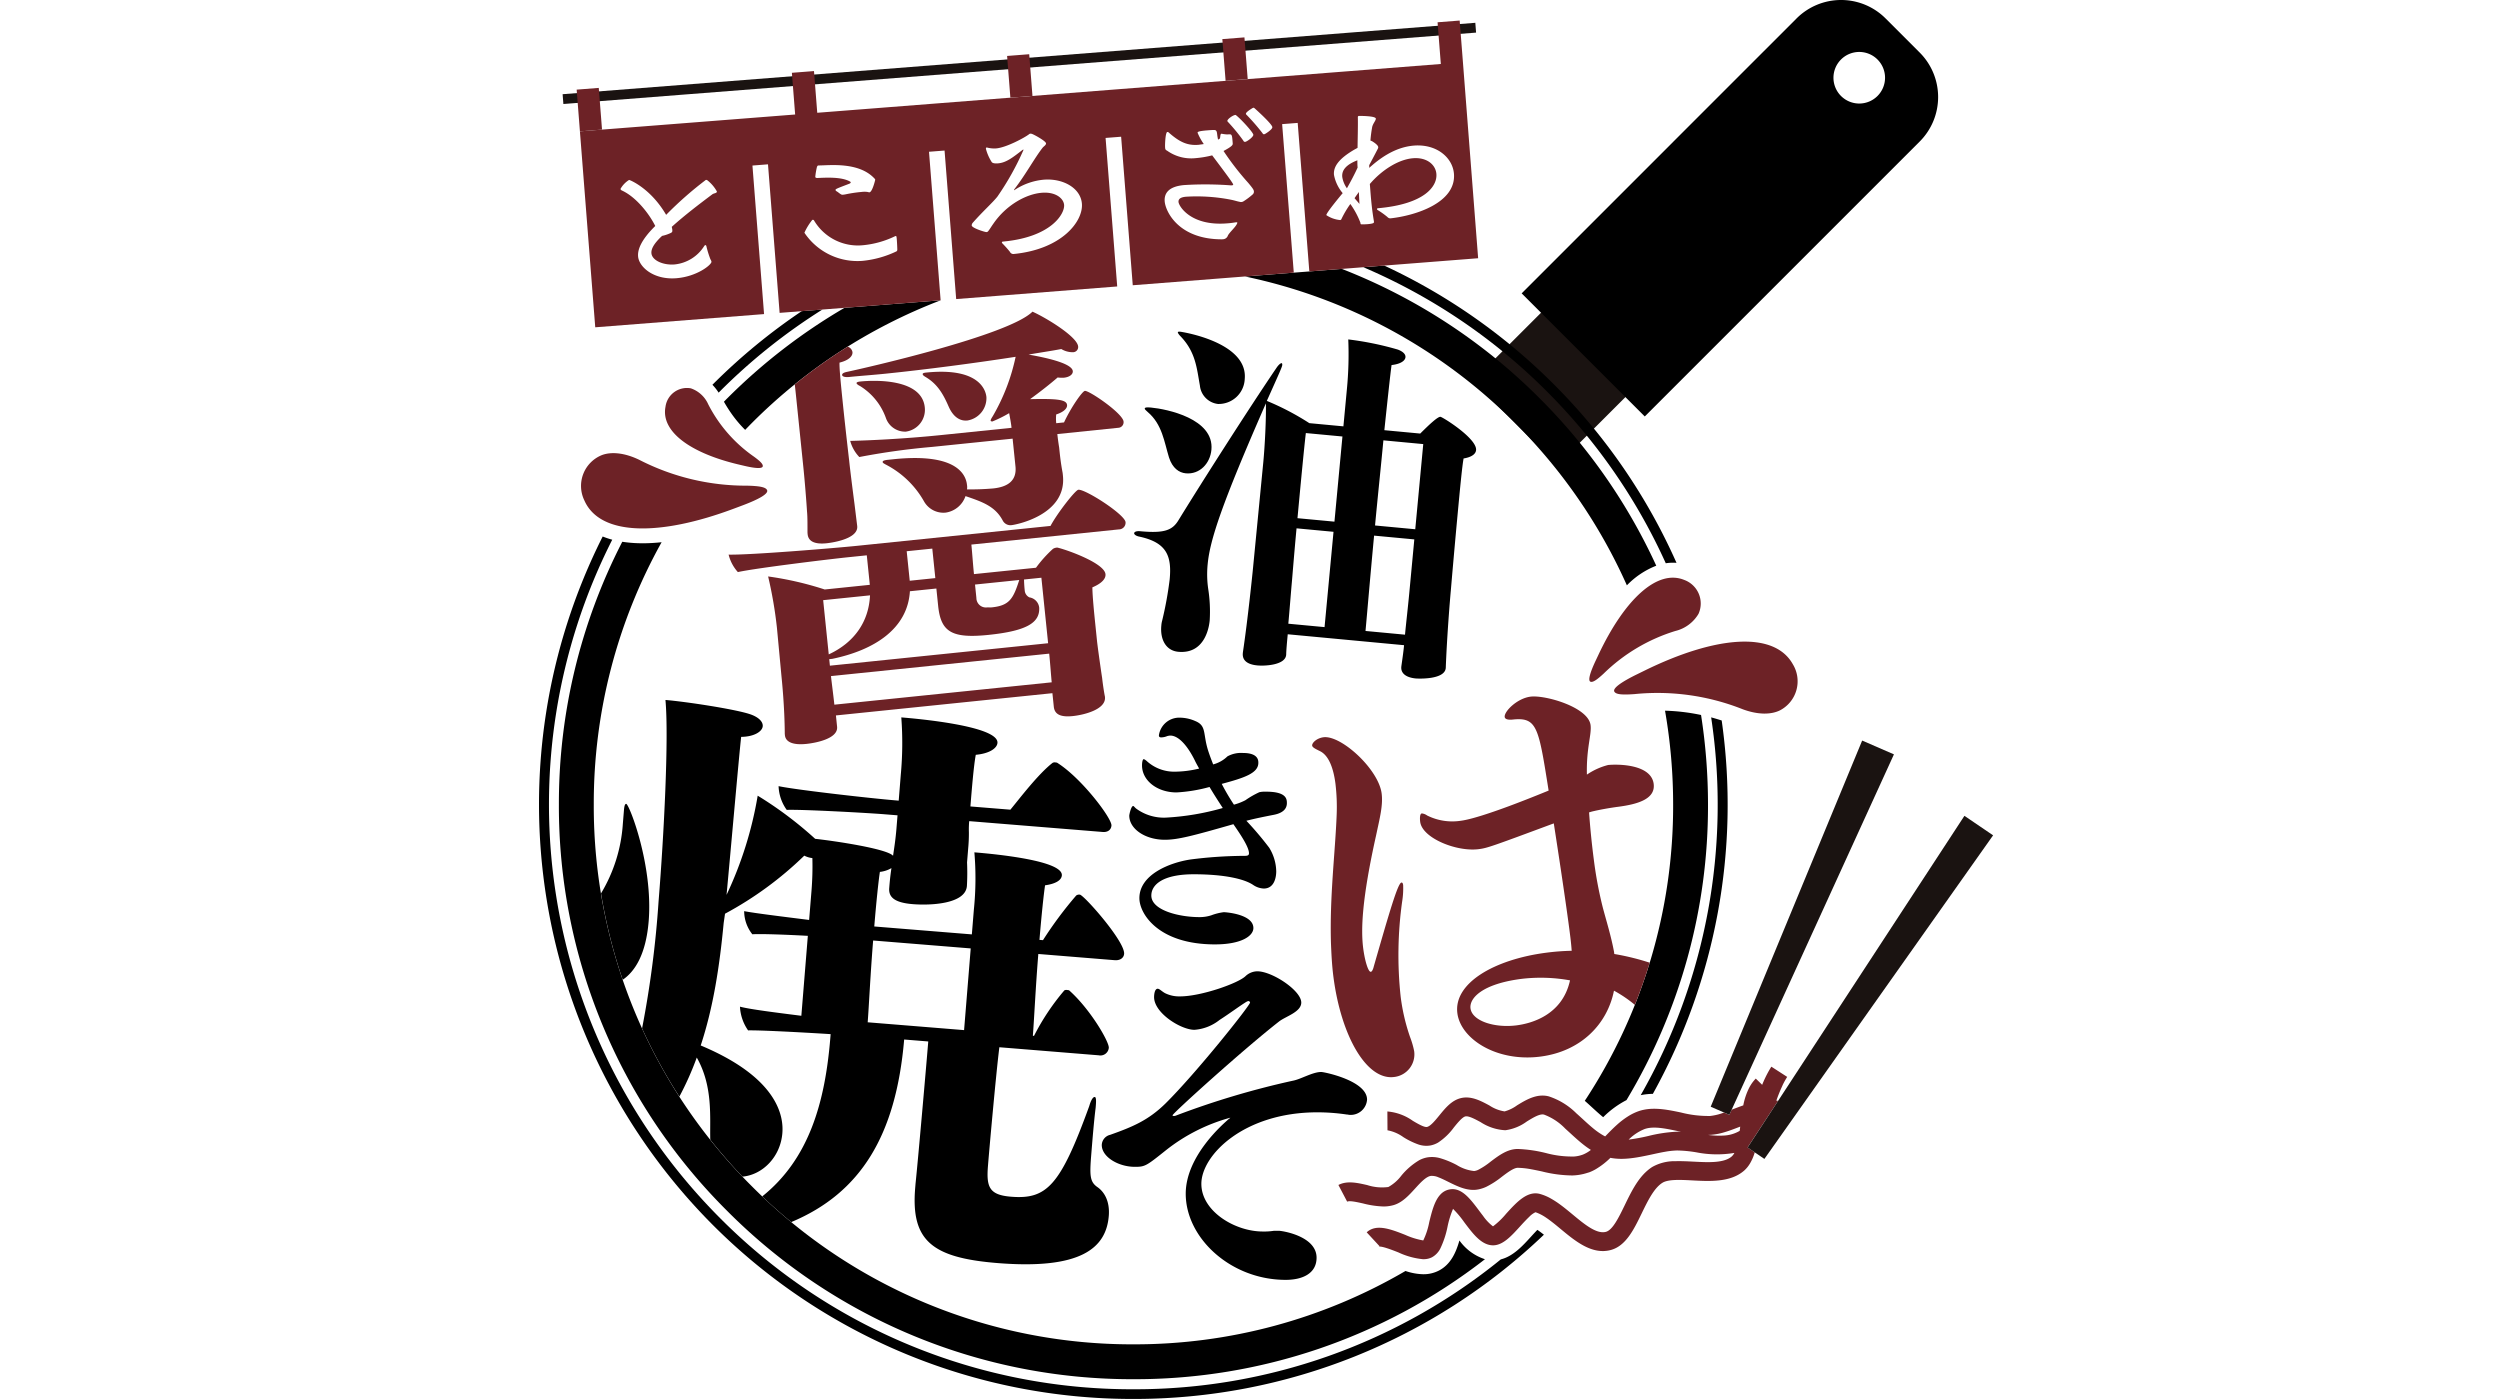 <svg xmlns="http://www.w3.org/2000/svg" width="483" height="270.277" viewBox="0 0 483 270.277">
  <g id="グループ_1203" data-name="グループ 1203" transform="translate(-2849 -1444.827)">
    <g id="グループ_768" data-name="グループ 768" transform="translate(2063.57 1910.745)">
      <rect id="長方形_740" data-name="長方形 740" width="23.056" height="23.376" transform="translate(1086.295 -376.035) rotate(-135)" fill="#1a1311"/>
      <g id="グループ_764" data-name="グループ 764">
        <path id="パス_2439" data-name="パス 2439" d="M1156.315-455.765l-6.593-6.593a12.157,12.157,0,0,0-17.192,0l-53.116,53.117,23.784,23.784,53.117-53.116a12.157,12.157,0,0,0,0-17.192Zm-11.677,9.85a4.983,4.983,0,0,1-4.983-4.983,4.983,4.983,0,0,1,4.983-4.983,4.983,4.983,0,0,1,4.983,4.983,4.983,4.983,0,0,1-4.983,4.983Z"/>
      </g>
      <path id="パス_2440" data-name="パス 2440" d="M1036.1-365.8l7.142.67,1.545-16.453-7.071-.664C1037.379-379.388,1036.709-372.246,1036.1-365.8Z" fill="none"/>
      <path id="パス_2441" data-name="パス 2441" d="M1052.7-380.845c-.48,5.111-1.095,10.916-1.614,16.447l7.771.73,1.545-16.454Z" fill="none"/>
      <path id="パス_2442" data-name="パス 2442" d="M1049.246-344.017l7.631.717c.2-2.171.576-5.385.806-7.835l.992-10.573-7.771-.729C1050.128-354.176,1049.514-346.887,1049.246-344.017Z" fill="none"/>
      <path id="パス_2443" data-name="パス 2443" d="M932.688-234.78c9.049-7.236,12.15-18.156,13.165-30.672.019-.228.037-.455.056-.681-6.143-.385-13.884-.784-15.947-.723a8.749,8.749,0,0,1-1.571-4.586c1.79.488,6.654,1.111,11.86,1.763l1.254-15.445c-4.439-.247-9.227-.407-10.722-.3a7.23,7.23,0,0,1-1.58-4.471c1.912.382,7.345,1.052,12.551,1.7l.461-5.678a59.35,59.35,0,0,0,.166-6.274,4.473,4.473,0,0,1-1.563-.47A68.213,68.213,0,0,1,925.5-289.4l-.261,1.808c-.8,8.4-2.008,16.3-4.434,23.647,15.258,6.383,16.012,13.989,15.773,16.943-.376,4.634-3.853,8.066-7.716,8.4q.9.942,1.819,1.865Q931.675-235.738,932.688-234.78Z" fill="none"/>
      <path id="パス_2444" data-name="パス 2444" d="M946.628-329.775l41.992-4.319c-.1-1.005-.3-3.78-.485-5.54l-42.16,4.336C946.1-334.124,946.473-331.284,946.628-329.775Z" fill="none"/>
      <path id="パス_2445" data-name="パス 2445" d="M953.518-350.9l-9.052.931,1.078,10.477C950.475-341.775,953.281-345.79,953.518-350.9Z" fill="none"/>
      <path id="パス_2446" data-name="パス 2446" d="M972.973-282.685l-18.852-1.53c-.517,6.359-.833,13.079-1.054,15.8l18.624,1.512Z" fill="none"/>
      <path id="パス_2447" data-name="パス 2447" d="M1035.005-353.335c-.125,1.33-.444,5.468-.673,7.918l7,.657,1.728-18.414-7.142-.67C1035.434-358.663,1035.1-354.315,1035.005-353.335Z" fill="none"/>
      <rect id="長方形_741" data-name="長方形 741" width="4.971" height="5.73" transform="translate(960.604 -359.418) rotate(-5.853)" fill="none"/>
      <path id="パス_2448" data-name="パス 2448" d="M966.687-348.863l-.345-3.353-5.113.526c-.44,7.245-6.876,11.38-15,13.062l-.586.061.129,1.258,42.16-4.337-1.3-12.656-3.353.345c.02,1.014.1,1.769.141,2.187a1.612,1.612,0,0,0,.892,1.264,2.251,2.251,0,0,1,1.9,2.006c.117,2.784-2.167,4.459-9.794,5.243C969.287-342.524,967.2-343.834,966.687-348.863Z" fill="none"/>
      <path id="パス_2449" data-name="パス 2449" d="M976.036-348.555c.252-.026.679.015,1.014-.02,3.437-.353,4.146-1.7,5.3-5.287l-8.549.879.267,2.6a1.84,1.84,0,0,0,.588,1.341A1.84,1.84,0,0,0,976.036-348.555Z" fill="none"/>
      <path id="パス_2450" data-name="パス 2450" d="M920.047-261.6a58.71,58.71,0,0,1-3.363,7.548q2.769,4.288,5.975,8.323C922.534-249.923,923.244-255.962,920.047-261.6Z" fill="none"/>
      <path id="パス_2451" data-name="パス 2451" d="M1006.593-387.01c-.013.14.177.371.572.69,2.813,2.382,3.2,5.809,4.118,8.792.656,2.039,1.915,2.934,3.245,3.058,2.66.25,4.7-1.889,4.948-4.55.565-6.021-8.655-7.875-11.667-8.158C1007.04-387.25,1006.613-387.22,1006.593-387.01Z"/>
      <path id="パス_2452" data-name="パス 2452" d="M1020.73-387.872a5.038,5.038,0,0,0,5.183-4.811c.671-7.142-12.14-9.121-12.49-9.154-.279-.026-.427.03-.433.1-.014.141.17.441.558.83,2.894,3.026,3.1,6.153,3.7,9.459a3.974,3.974,0,0,0,3.482,3.576Z"/>
      <path id="パス_2453" data-name="パス 2453" d="M1064.748-336.84l.006-.07c.241-6.334.841-13.483.966-14.813,0,0,.666-7.848,1.336-14.99.447-4.761.855-9.1,1.14-10.629,1.649-.269,2.345-.91,2.411-1.61.211-2.241-6.463-6.4-6.883-6.438-.49-.046-2.035,1.363-3.906,3.236l-6.932-.651c.655-6.225,1.179-11.05,1.393-12.583,1.714-.192,2.62-.814,2.686-1.514.052-.56-.462-1.1-1.487-1.481a59.365,59.365,0,0,0-9.563-1.958,69.984,69.984,0,0,1-.269,9.651l-.671,7.142-6.582-.618a50.753,50.753,0,0,0-8.213-4.3c2.589-5.76,2.948-6.574,2.981-6.924.019-.21-.037-.357-.107-.363-.211-.02-.593.3-1,.894-5.327,7.835-14.684,22.5-18.938,29.442-1.171,1.938-2.713,2.571-7.4,2.131-.7-.066-1.14.105-1.167.385-.019.209.3.523,1,.658,5.262,1.13,6.292,3.7,5.865,8.25a69.821,69.821,0,0,1-1.456,7.986,4.938,4.938,0,0,0-.162.973c-.25,2.661.89,4.816,3.27,5.04,5.462.512,6.02-5.439,6.079-6.069a28.346,28.346,0,0,0-.281-6.03,19.611,19.611,0,0,1-.113-4.814c.44-4.691,2.715-11.611,11.251-31.082.062,3.114-.208,8.244-.491,11.255l-2.061,21.208c-.013.141-.951,9.376-1.892,15.644l-.013.141c-.132,1.4.853,2.2,2.813,2.383,1.471.138,5.374-.061,5.558-2.021l.006-.07c.023-.987.174-2.6.3-3.928l22.474,2.11c-.112,1.19-.319,2.654-.521,4.048l-.013.14c-.1,1.12.726,2.046,2.827,2.243C1059.259-334.813,1064.531-334.53,1064.748-336.84Zm-23.414-7.92-7-.657c.229-2.45.548-6.588.673-7.918.092-.98.429-5.328.915-10.509l7.142.67Zm1.912-20.374-7.142-.67c.6-6.442,1.275-13.584,1.616-16.447l7.071.664Zm14.437,14c-.23,2.45-.6,5.664-.806,7.835l-7.631-.717c.268-2.87.882-10.159,1.658-18.42l7.771.729Zm-6.595-13.263c.519-5.531,1.134-11.336,1.614-16.447l7.7.723-1.545,16.454Z"/>
      <path id="パス_2454" data-name="パス 2454" d="M920.047-261.6c3.2,5.64,2.487,11.679,2.612,15.871q2.928,3.684,6.207,7.138c3.863-.339,7.34-3.771,7.716-8.4.239-2.954-.515-10.56-15.773-16.943,2.426-7.348,3.638-15.252,4.434-23.647l.261-1.808a68.215,68.215,0,0,0,15.314-11.218,4.475,4.475,0,0,0,1.563.47,59.349,59.349,0,0,1-.166,6.274l-.461,5.678c-5.206-.651-10.639-1.321-12.551-1.7a7.23,7.23,0,0,0,1.58,4.471c1.495-.107,6.283.053,10.722.3l-1.254,15.445c-5.206-.652-10.07-1.275-11.86-1.763a8.747,8.747,0,0,0,1.571,4.586c2.063-.061,9.8.338,15.947.723-.019.226-.037.453-.056.681-1.015,12.516-4.116,23.436-13.165,30.672q2.729,2.591,5.608,4.96c13.423-5.62,20.238-16.753,21.818-35.275l4.656.378c-.4,4.884-1.966,22.819-2.458,27.466-.028.34-.046.568-.074.909-.82,10.107,3.256,13.411,15.862,14.434,16.128,1.309,21.04-2.865,21.547-9.112.23-2.839-.881-4.644-2.18-5.55-1.515-1.038-1.528-2.3-1.2-6.385.23-2.839.535-6.586.843-8.962l.036-.455c.093-1.135.015-1.6-.211-1.617-.342-.028-.738.627-1.057,1.743-5.6,15.436-8.213,18.082-15.14,17.52-4.2-.341-4.764-1.873-4.432-5.962.295-3.634,1.552-17.708,2.2-22.913l19.193,1.558a1.626,1.626,0,0,0,1.3-.286,1.626,1.626,0,0,0,.651-1.157c.092-1.136-3.516-7.373-7.565-11.018-.1-.122-.218-.131-.445-.149a.852.852,0,0,0-.577.067,44.767,44.767,0,0,0-5.858,8.785l-.227-.019c.221-2.726.538-9.445,1.055-15.8l14.764,1.2c1.022.083,1.749-.429,1.813-1.224.194-2.385-7.764-11.376-8.559-11.441a.969.969,0,0,0-.7.171,75.51,75.51,0,0,0-6.416,8.625l-.681-.055c.4-4.883.851-9.077,1.084-10.543,2.081-.288,3.167-1,3.241-1.909.23-2.84-12.584-4.108-16.9-4.459a59.507,59.507,0,0,1-.1,11.081l-.387,4.77-18.852-1.53c.4-4.884.85-9.077,1.085-10.544a5.568,5.568,0,0,0,2.231-.733c-.252,1.694-.344,2.83-.409,3.625l-.018.227c-.138,1.7.914,2.818,4.549,3.113,3.294.267,10.172.026,10.458-3.5a45.292,45.292,0,0,0,.028-4.57l.212-2.612a31.826,31.826,0,0,0,.144-3.189,17.076,17.076,0,0,1,.063-2.167l25.78,2.092c1.022.083,1.635-.439,1.7-1.234.111-1.362-5.669-9.034-10.34-12.042a.683.683,0,0,0-.444-.151.849.849,0,0,0-.578.068c-2.806,2.173-6.391,6.912-8.166,9.054l-7.722-.626c.286-3.521.636-7.837,1.038-9.976,2.649-.243,4.1-1.268,4.187-2.29.267-3.294-15.624-4.7-18.577-4.937a66.187,66.187,0,0,1-.1,11.081l-.4,5-.454-.037c-4.657-.378-19.271-2.021-22.754-2.762a8.34,8.34,0,0,0,1.572,4.587c2.752-.12,15.386.562,18.907.848l2.5.2-.212,2.612c-.156,1.931-.4,3.512-.651,5.207-1.147-1.351-11.087-2.844-15.052-3.28a72.952,72.952,0,0,0-11.1-8.332A72.946,72.946,0,0,1,925.8-293.03c.851-9.077,2.412-26.9,2.821-30.524,2.517-.024,4.085-1.04,4.168-2.062.065-.794-.666-1.654-2.219-2.237-2.775-1.026-12.827-2.528-16.575-2.832.669,7.256-.285,26.042-1.327,38.875a197.333,197.333,0,0,1-3.19,24.583,103.189,103.189,0,0,0,7.207,13.173A58.7,58.7,0,0,0,920.047-261.6Zm34.074-22.613,18.852,1.53L971.691-266.9l-18.624-1.512c.221-2.724.533-9.444,1.054-15.8Z"/>
      <path id="パス_2455" data-name="パス 2455" d="M910.755-287.963c.876-10.79-3.768-22.6-4.335-22.645-.228-.018-.369.313-.443,1.222-.009.113-.027.34-.046.568l-.166,2.044a29.826,29.826,0,0,1-4.218,13.461,103.43,103.43,0,0,0,4.191,16.687C908.053-278.2,910.227-281.457,910.755-287.963Z"/>
      <path id="パス_2456" data-name="パス 2456" d="M1005.009-309.646c-.352-.25-.5-.552-.653-.552-.4,0-.752,1.656-.752,1.856,0,2.559,3.06,4.666,6.873,4.666,2.508,0,5.368-.753,13.244-3.01,1.355,1.957,3.011,4.415,3.011,5.619,0,.4-.251.5-.853.5a83.588,83.588,0,0,0-10.435.7c-4.014.6-9.884,2.91-9.884,7.475,0,3.01,3.663,8.931,14.6,8.931,5.167,0,7.424-1.657,7.424-3.161,0-2.66-5.267-3.061-5.719-3.061a10.58,10.58,0,0,0-2.408.6,7.192,7.192,0,0,1-2.308.351c-3.863,0-9.281-1.3-9.281-4.163,0-2.158,2.308-4.114,8.178-4.114,5.92,0,9.783.9,11.488,2.056a3.9,3.9,0,0,0,2.058.7c2.106,0,2.407-2.308,2.407-3.311a8.974,8.974,0,0,0-1.354-4.566,63.519,63.519,0,0,0-4.415-5.217c1.756-.452,3.512-.8,5.318-1.154s2.508-1.2,2.508-2.257c0-.8-.1-2.208-4.013-2.208a5.125,5.125,0,0,0-1.3.1,16.785,16.785,0,0,0-2.709,1.556,11.1,11.1,0,0,1-1.856.752l-.351.1a42.386,42.386,0,0,1-2.358-4.013c4.315-1.154,7.073-2.057,7.073-4.064,0-.451,0-1.907-2.959-1.907a5.477,5.477,0,0,0-3.01.653,6.208,6.208,0,0,1-2.76,1.555c-.351-.9-.7-1.806-1-2.759-1-3.211-.251-4.716-2.458-5.619a7.5,7.5,0,0,0-2.91-.652,3.966,3.966,0,0,0-4.114,3.411c0,.3.151.4.452.4a3.164,3.164,0,0,0,1.153-.251,2.488,2.488,0,0,1,.6-.1c1.506,0,3.211,1.756,4.716,4.766.251.553.552,1.054.853,1.606a20.22,20.22,0,0,1-4.615.6,7.854,7.854,0,0,1-5.569-2.107c-.251-.2-.4-.3-.552-.3s-.3.5-.3,1.2c0,2.91,2.91,5.218,6.673,5.218a30,30,0,0,0,6.371-1.054c.8,1.354,1.706,2.759,2.558,4.064a49.352,49.352,0,0,1-10.986,1.856,9.032,9.032,0,0,1-5.676-1.691Z"/>
      <path id="パス_2457" data-name="パス 2457" d="M1039.926-251.017a38.719,38.719,0,0,1,5.687.422c.212,0,.422.07.562.07a3.17,3.17,0,0,0,3.371-2.949c0-3.652-8.286-5.337-8.847-5.337-1.686,0-3.933,1.4-5.478,1.685a160.7,160.7,0,0,0-22.611,6.741.881.881,0,0,1-.421.071c-.141,0-.211,0-.211-.141,0-.351,13.483-12.569,20.575-18.117,1.264-.983,4.283-1.825,4.283-3.651,0-2.318-5.618-6.04-8.5-6.04a3.389,3.389,0,0,0-2.247.913c-1.4,1.4-8.637,3.933-12.639,3.933a6.124,6.124,0,0,1-2.95-.632c-.631-.351-1.053-.843-1.4-.843-.632,0-.7,1.264-.7,1.616,0,3.089,5.2,6.319,7.794,6.319a8.845,8.845,0,0,0,4.846-1.9c1.966-1.263,3.932-2.738,5.2-3.51a1.168,1.168,0,0,1,.351-.141.321.321,0,0,1,.351.281c0,.561-10.392,13.623-16.361,19.521-3.3,3.231-6.32,4.494-10.674,6.039a2.093,2.093,0,0,0-1.615,1.966c0,2.318,3.23,4.214,6.39,4.214,1.966,0,2.177-.141,6.039-3.231a34.779,34.779,0,0,1,12.359-6.25q.105,0-.211.212c-1.053.912-8.356,7.161-8.356,14.465,0,8.566,8.708,16.642,19.311,16.642,3.3,0,5.968-1.264,5.968-4.283,0-3.862-5.688-5.056-7.232-5.2h-.983a12.047,12.047,0,0,1-2.177.141c-5.407,0-11.867-3.932-11.867-9.2C1017.526-242.73,1025.741-251.017,1039.926-251.017Z"/>
      <path id="パス_2458" data-name="パス 2458" d="M1118.06-326.721c-.684-.216-1.363-.423-2.034-.6a113.3,113.3,0,0,1-13.613,72.99,12.536,12.536,0,0,1,2.35-.255A115.245,115.245,0,0,0,1118.06-326.721Z"/>
      <path id="パス_2459" data-name="パス 2459" d="M1081.248-227.022c-1.65,1.815-3.469,3.813-5.86,4.417a112.086,112.086,0,0,1-70.994,25.093,112.2,112.2,0,0,1-79.863-33.081,113.14,113.14,0,0,1-20.816-131.055c-.327-.088-.645-.185-.956-.288s-.6-.213-.889-.33a115.069,115.069,0,0,0,21.3,133.034,114.509,114.509,0,0,0,81.224,33.591,114.514,114.514,0,0,0,79.319-31.732c-.432-.341-.865-.669-1.262-.936Q1081.962-227.808,1081.248-227.022Z"/>
      <path id="パス_2460" data-name="パス 2460" d="M1067.391-226.257c-.669,2.331-1.667,4.606-3.939,5.8a6.459,6.459,0,0,1-3.042.722,11.309,11.309,0,0,1-3.439-.63,103.636,103.636,0,0,1-52.557,14.173,103.586,103.586,0,0,1-73.729-30.54,103.59,103.59,0,0,1-30.539-73.73,103.687,103.687,0,0,1,13.108-50.7,35.151,35.151,0,0,1-3.645.21c-.1,0-.2-.006-.3-.007a24.98,24.98,0,0,1-3.655-.291,110.488,110.488,0,0,0-12.247,50.787A110.28,110.28,0,0,0,925.92-231.97a110.279,110.279,0,0,0,78.492,32.513,110.164,110.164,0,0,0,67.912-23.18A9.788,9.788,0,0,1,1067.391-226.257Z"/>
      <path id="パス_2461" data-name="パス 2461" d="M1095.164-250.074a18.082,18.082,0,0,1,4.5-3.3,110.314,110.314,0,0,0,15.752-57.085,112.47,112.47,0,0,0-1.342-17.323,38.45,38.45,0,0,0-6.961-.831,105.537,105.537,0,0,1,1.567,18.154,103.547,103.547,0,0,1-17.07,57.22c.524.456,1.029.919,1.517,1.368C1093.81-251.245,1094.5-250.614,1095.164-250.074Z"/>
      <path id="パス_2462" data-name="パス 2462" d="M923.17-391.682c-.032.033-.063.066-.1.1.218.228.43.471.633.73s.387.515.569.794c.086-.086.168-.175.255-.261a112.877,112.877,0,0,1,19.8-15.8l-4,.314a115.024,115.024,0,0,0-17.157,14.123Z"/>
      <path id="パス_2463" data-name="パス 2463" d="M1085.619-391.682a114.344,114.344,0,0,0-32.759-22.926l-4.035.316a112.342,112.342,0,0,1,35.434,23.971,112.391,112.391,0,0,1,23,33.227,8.738,8.738,0,0,1,2.072-.081,114.3,114.3,0,0,0-23.712-34.507Z"/>
      <path id="パス_2464" data-name="パス 2464" d="M1037.525-413.408l-.681.053-.823.065-10.062.787a103.541,103.541,0,0,1,52.184,28.317,104.208,104.208,0,0,1,21.6,31.355,16.036,16.036,0,0,1,5.676-3.792,111.01,111.01,0,0,0-22.514-32.326,110.724,110.724,0,0,0-38.237-25.018l-7.144.559Z"/>
      <path id="パス_2465" data-name="パス 2465" d="M925.922-388.949c-.213.212-.418.43-.629.644a27.536,27.536,0,0,0,1.876,2.881,23.05,23.05,0,0,0,2.226,2.559c.428-.443.854-.886,1.29-1.322A104,104,0,0,1,967.17-407.9l-18.577,1.454a111.575,111.575,0,0,0-22.671,17.5Z"/>
      <path id="パス_2466" data-name="パス 2466" d="M922.26-387.806a27.627,27.627,0,0,0,8.854,10.127c1.261.923,1.759,1.458,1.681,1.858-.1.5-1.515.38-3.467-.075l-1.035-.242c-9.422-2.2-15.22-6.377-14.291-11.186a4.181,4.181,0,0,1,1.681-2.833,4.181,4.181,0,0,1,3.211-.737A5.7,5.7,0,0,1,922.26-387.806Z" fill="#6d2226"/>
      <path id="パス_2467" data-name="パス 2467" d="M1122.1-328.9a44.58,44.58,0,0,0-20.879-2.918c-2.462.182-3.6.058-3.9-.479-.374-.672,1.493-1.929,4.349-3.329l1.512-.741c13.776-6.754,25.035-7.661,28.623-1.22a6.326,6.326,0,0,1,.687,5.01,6.326,6.326,0,0,1-3.2,3.912C1127.611-327.837,1125.071-327.789,1122.1-328.9Z" fill="#6d2226"/>
      <path id="パス_2468" data-name="パス 2468" d="M1109.171-344.032a34.154,34.154,0,0,0-13.9,8.238c-1.387,1.287-2.129,1.758-2.565,1.579-.545-.223-.028-1.869,1.012-4.073l.551-1.167c5.019-10.633,11.327-16.56,16.556-14.42a4.848,4.848,0,0,1,2.807,2.672,4.848,4.848,0,0,1-.048,3.875,7.14,7.14,0,0,1-4.413,3.3Z" fill="#6d2226"/>
      <path id="パス_2469" data-name="パス 2469" d="M951.641-392.209q-.754.078-.729.329c.009.084.2.318.648.527a11.974,11.974,0,0,1,5.048,6.257,3.934,3.934,0,0,0,3.821,2.571,4.256,4.256,0,0,0,3.668-4.7C963.528-392.754,954.574-392.51,951.641-392.209Z" fill="#6d2226"/>
      <path id="パス_2470" data-name="パス 2470" d="M968.75-387.277c.768,1.7,1.978,2.761,3.571,2.6a4.373,4.373,0,0,0,3.684-4.529c-.069-.671-.687-5.858-11.667-4.729-.5.051-.662.153-.645.32s.2.318.563.535C966.692-391.639,967.754-389.546,968.75-387.277Z" fill="#6d2226"/>
      <path id="パス_2471" data-name="パス 2471" d="M951.448-377.62a135.981,135.981,0,0,1,14.029-1.951l15.59-1.6.551,5.364c.294,2.849-1.623,3.978-4.3,4.254a49.65,49.65,0,0,1-5.064.183,2.615,2.615,0,0,0,0-.848c-.181-1.76-1.661-6.266-14.15-4.982l-1.089.112c-.755.078-1.081.2-1.055.447.017.168.285.311.823.594a17.881,17.881,0,0,1,7.154,6.972,4.306,4.306,0,0,0,4.207,2.193,4.779,4.779,0,0,0,3.822-3.188c3.248,1.105,5.707,1.954,7.174,4.683a1.673,1.673,0,0,0,1.788.917c.755-.078,10.643-1.942,9.858-9.569l-.052-.5c-.375-1.995-.53-3.5-.676-4.929,0,0-.2-1.165-.351-2.589l11.734-1.207a1.086,1.086,0,0,0,.8-.37,1.086,1.086,0,0,0,.262-.841c-.164-1.592-6.633-6.009-7.471-5.923-.5.051-2.716,3.244-4.032,6.09l-1.508.155a8.593,8.593,0,0,1-.005-1.693c1.558-.5,2.159-1.239,2.1-1.826-.1-1.006-1.739-1.261-7.147-1.128,1.891-1.38,3.773-2.844,5.329-4.191a6.545,6.545,0,0,0,1.191.047c1.173-.12,1.792-.693,1.732-1.279-.164-1.592-5.784-2.708-8.544-3.187,2.245-.4,4.416-.708,6.327-1.075a4.234,4.234,0,0,0,2.265.615,1,1,0,0,0,.743-.339,1,1,0,0,0,.243-.78c-.2-1.928-6.337-5.616-8.822-6.716-4.607,4.624-32.835,11-35.985,11.664-.578.144-.812.337-.786.588s.47.461,1.392.366c2.1-.216,4.451-.374,6.966-.632,7.8-.8,17.072-2.011,25.159-3.265a38.66,38.66,0,0,1-4.411,11.464c-.292.455-.434.723-.416.89.008.084.185.151.352.134a24.207,24.207,0,0,0,3.223-1.6c.188,1,.375,1.994.461,2.832l-13.494,1.388c-7.627.785-14.46,1.064-17.671,1.14A7.163,7.163,0,0,0,951.448-377.62Z" fill="#6d2226"/>
      <path id="パス_2472" data-name="パス 2472" d="M1002.886-365.038c-.155-1.509-7.774-6.4-9.115-6.262-.586.06-4.1,4.572-5.379,6.991l-37.382,3.844c-4.526.466-20.821,1.8-24.812,1.7a7.86,7.86,0,0,0,1.787,3.374c3.644-.8,18.035-2.532,21.22-2.86l3.688-.379.586,5.7-8.717.9a63.1,63.1,0,0,0-10.931-2.518,81.357,81.357,0,0,1,1.7,9.9l.865,9.229c.1,1.005.62,6.034.652,11.282l.026.252c.146,1.425,1.724,1.94,4.154,1.69,1.676-.172,6.168-.973,5.927-3.319l-.224-2.18,41.825-4.3.25,2.431.017.168c.138,1.34,1.062,2.092,3.66,1.825,2.1-.215,6.477-1.259,6.227-3.69l-.008-.084c-.153-.661-.435-2.58-.538-3.586-.248-1.585-.881-6.093-.984-7.1l-.293-2.849c-.259-2.515-.6-5.868-.609-7.561,1.868-.785,2.619-1.71,2.533-2.548-.215-2.1-7.164-4.6-9.077-5.08a.767.767,0,0,0-.428-.041,1.585,1.585,0,0,0-.653.237,23.984,23.984,0,0,0-3.268,3.64L973.6-355c-.2-1.928-.339-4.116-.5-5.708l28.5-2.931a1.29,1.29,0,0,0,.951-.417,1.29,1.29,0,0,0,.336-.983Zm-37.337,5.111.586,5.7-4.945.508-.586-5.7Zm-21.083,9.961,9.052-.931c-.237,5.107-3.043,9.122-7.974,11.408Zm43.669,10.332c.181,1.76.381,4.535.485,5.54l-41.992,4.319c-.155-1.509-.532-4.349-.653-5.523Zm-5.784-14.228c-1.155,3.591-1.864,4.934-5.3,5.287-.335.035-.762-.006-1.014.02a1.84,1.84,0,0,1-1.38-.488,1.84,1.84,0,0,1-.587-1.341l-.267-2.6Zm-5.939,10.605c7.627-.784,9.911-2.459,9.794-5.243a2.251,2.251,0,0,0-1.9-2.006,1.612,1.612,0,0,1-.892-1.264c-.043-.418-.121-1.173-.141-2.187l3.353-.345,1.3,12.656-42.16,4.337-.129-1.258.586-.061c8.128-1.682,14.564-5.817,15-13.062l5.113-.526.345,3.353C967.2-343.834,969.287-342.524,976.412-343.257Z" fill="#6d2226"/>
      <path id="パス_2473" data-name="パス 2473" d="M939.189-389.742l1.035,10.058.207,2.012.232,2.263c.25,2.43.554,6.211.677,8.231.13,1.257.085,3.3.1,4.225.009.084.018.168.026.252.138,1.341,1.3,1.983,3.652,1.742.252-.026,6.2-.638,5.926-3.321l-.523-4.266c-.394-3.009-.857-6.688-1.029-8.364,0,0-.679-5.775-1.214-10.972-.362-3.52-.7-6.789-.651-7.979,1.818-.441,2.579-1.282,2.5-2.037a1.367,1.367,0,0,0-.926-1.047,104.134,104.134,0,0,0-10.221,7.3C939.057-390.973,939.129-390.326,939.189-389.742Z" fill="#6d2226"/>
      <path id="パス_2474" data-name="パス 2474" d="M1097.314-281.605l-.056-.435c-.581-3.114-1.476-5.921-2.175-8.577a76.854,76.854,0,0,1-1.742-9.34c-.384-2.962-.693-6.021-.9-9.007l.512-.154c1.545-.377,3.624-.736,5.1-.928,3.92-.508,7.239-1.558,6.867-4.432-.475-3.66-6.436-3.862-8.8-3.643a12.931,12.931,0,0,0-4.1,1.86c-.132-5.121.946-7.741.708-9.57-.451-3.485-8.819-5.855-11.606-5.493-2.613.338-5.119,2.877-4.984,3.923.068.523.875.6,1.745.482,4.554-.413,4.825,1.678,6.742,13.741-12.615,5.179-16.088,5.717-16.96,5.83a10.865,10.865,0,0,1-6.509-1.016,2.142,2.142,0,0,0-1.027-.4c-.435.057-.386,1.114-.318,1.636.406,3.136,7.043,5.819,11.311,5.266,1.655-.215,2.417-.49,14.5-4.979,2.145,13.806,2.924,19.816,3.014,20.514.18,1.393.35,2.7.443,4.1a44.82,44.82,0,0,0-4.912.371c-10.018,1.3-17.93,5.867-17.173,11.7.644,4.965,7.6,9.466,16.055,8.371,7.841-1.016,12.915-6.28,14.2-12.736a24.927,24.927,0,0,1,4.034,2.742q1.6-4.009,2.868-8.146A47.629,47.629,0,0,0,1097.314-281.605Zm-18.852,13.782c-4.269.553-8.613-.832-8.929-3.272-.249-1.916,2.136-4.7,9.8-5.7a31.685,31.685,0,0,1,9.425.284c-1.5,6.839-7.684,8.349-10.3,8.688Z" fill="#6d2226"/>
      <path id="パス_2475" data-name="パス 2475" d="M1054.776-257.844a4.4,4.4,0,0,0,3-1.688,4.4,4.4,0,0,0,.867-3.331,16.834,16.834,0,0,0-.8-2.731,38,38,0,0,1-1.811-7.825,74.97,74.97,0,0,1,.288-18.285,16.036,16.036,0,0,0,.2-3.215q-.068-.523-.33-.49c-.7.09-2.349,5.8-5.341,16.194-.171.731-.4,1.027-.572,1.049-.524.068-1.177-2.239-1.47-4.5-.475-3.659-.262-9.533,2.483-21.847.714-3.37,1.368-5.846,1.074-8.111-.61-4.7-7.841-11.3-11.239-10.856-1.306.17-2.25,1.09-2.183,1.612.045.349.614.629,1.465,1.05,1.791.831,2.664,3.464,3.025,6.252a37.772,37.772,0,0,1,.245,5.991c-.282,7.389-1.388,15.947-1.1,25.033.086,2.026.183,4.139.476,6.4C1044.541-265.729,1049.462-257.155,1054.776-257.844Z" fill="#6d2226"/>
      <path id="パス_2476" data-name="パス 2476" d="M927.32-367.688l1.6-.6c3.018-1.134,5.024-2.22,4.712-2.934-.249-.571-1.387-.808-3.889-.864a45.157,45.157,0,0,1-20.779-4.979c-2.885-1.406-5.452-1.6-7.227-.937a6.413,6.413,0,0,0-3.613,3.635,6.413,6.413,0,0,0,.2,5.121C901.318-362.4,912.764-362.217,927.32-367.688Z" fill="#6d2226"/>
      <g id="グループ_765" data-name="グループ 765">
        <path id="パス_2477" data-name="パス 2477" d="M1103.194-247.795a9.061,9.061,0,0,0-3.037,1.983c-.024.023-.049.043-.073.066a37.214,37.214,0,0,0,3.765-.689,28.351,28.351,0,0,1,5.572-.84c.261-.006.527,0,.794.014l-.776-.16C1107.088-247.911,1104.865-248.372,1103.194-247.795Z" fill="none"/>
        <path id="パス_2478" data-name="パス 2478" d="M1118.6-247.173a11.987,11.987,0,0,1-2.495.491c-.236.017-.47.024-.7.029a16.251,16.251,0,0,0,3.1.123,6.7,6.7,0,0,0,3.041-.907q.051-.408.1-.819l-.14.054C1120.547-247.834,1119.575-247.462,1118.6-247.173Z" fill="none"/>
        <path id="パス_2479" data-name="パス 2479" d="M1128.953-253.232l-.331-.041a29.362,29.362,0,0,1,1.11-2.76c.06-.129.111-.263.175-.39a14.67,14.67,0,0,1,.81-1.438l-3.059-1.975c-.161.25-.312.5-.458.757a22.485,22.485,0,0,0-1.32,2.75l-1.233-1.21a7.517,7.517,0,0,0-1.3,1.826,12.869,12.869,0,0,0-1.115,3.355q-.486.168-.961.346c-.366.137-.727.276-1.081.413l-.2.076-.453.992-1.022-.444a10.851,10.851,0,0,1-2.681.662,21.149,21.149,0,0,1-5.653-.673c-2.394-.5-4.857-1.009-7.193-.52a8.026,8.026,0,0,0-.982.269,10.045,10.045,0,0,0-2.067,1.014,15.728,15.728,0,0,0-2.106,1.609c-.811.727-1.563,1.5-2.274,2.241l-.011.011c-.114-.057-.228-.119-.342-.182a14.06,14.06,0,0,1-2.079-1.467c-.659-.547-1.309-1.143-1.95-1.734-.4-.363-.794-.727-1.2-1.085a13.483,13.483,0,0,0-5.328-3.271c-2.318-.6-4.432.7-6.133,1.741a7.406,7.406,0,0,1-2.4,1.166,7.331,7.331,0,0,1-2.933-1.147c-1.656-.891-3.535-1.9-5.511-1.422-1.787.432-2.995,1.913-4.164,3.345-.8.976-1.7,2.083-2.384,2.226-.546.1-1.752-.6-2.723-1.174a9.933,9.933,0,0,0-4.93-1.818l.022,3.641h.009a7.6,7.6,0,0,1,3.051,1.315,14.572,14.572,0,0,0,2.886,1.413,4.707,4.707,0,0,0,2.423.187,4.75,4.75,0,0,0,1.4-.539,11.815,11.815,0,0,0,3.07-2.949c.713-.875,1.6-1.963,2.2-2.107.627-.152,1.852.508,2.933,1.089a9.639,9.639,0,0,0,4.8,1.578,9.045,9.045,0,0,0,4.162-1.7c1.17-.718,2.495-1.533,3.309-1.32a11.057,11.057,0,0,1,4.095,2.7q.439.4.885.807c.533.49,1.072.984,1.625,1.462.479.415.968.816,1.475,1.191.316.234.641.454.972.664a6.332,6.332,0,0,1-1.537.9,6.136,6.136,0,0,1-1.652.369,19.131,19.131,0,0,1-5.507-.67l-.034-.007a26.3,26.3,0,0,0-5.375-.775h-.022c-1.995,0-3.652,1.249-5.254,2.456a13.83,13.83,0,0,1-2.417,1.586,2.517,2.517,0,0,1-.755.219,8,8,0,0,1-3.377-1.172,16.913,16.913,0,0,0-3.221-1.319,5.7,5.7,0,0,0-2.461-.143,5.514,5.514,0,0,0-1.517.523,13.224,13.224,0,0,0-3.521,3.041,7.985,7.985,0,0,1-2.48,2.155,9.246,9.246,0,0,1-4.074-.372c-1.923-.439-3.913-.892-5.574-.018l1.693,3.223c.471-.247,1.975.1,3.074.345a17.863,17.863,0,0,0,3.91.584,7.06,7.06,0,0,0,1.993-.267c1.68-.492,2.934-1.866,4.148-3.2,1.016-1.113,2.067-2.265,3.005-2.436a3.159,3.159,0,0,1,1.551.289c.6.229,1.247.551,1.855.853,1.7.843,3.456,1.713,5.341,1.534a5.458,5.458,0,0,0,.928-.181,7.013,7.013,0,0,0,1.028-.371,16.831,16.831,0,0,0,3.062-1.969c1.071-.808,2.285-1.722,3.063-1.722h.005a15.293,15.293,0,0,1,2.611.285c.666.121,1.346.263,2.046.414a24.782,24.782,0,0,0,5.883.779,10.242,10.242,0,0,0,2.9-.5c.148-.048.3-.081.444-.138a8.6,8.6,0,0,0,1.2-.585,14.722,14.722,0,0,0,2.812-2.184c.07.013.141.03.211.041a11.683,11.683,0,0,0,1.927.158,16.279,16.279,0,0,0,1.843-.121c.648-.074,1.294-.178,1.938-.3.719-.136,1.436-.285,2.146-.441.87-.19,1.715-.375,2.532-.514a15.179,15.179,0,0,1,2.314-.242,24.711,24.711,0,0,1,3.665.352,20.471,20.471,0,0,0,7.375.118,2.456,2.456,0,0,1-.5.673c-1.508,1.316-4.5,1.161-7.4,1.012-1.194-.061-2.36-.117-3.466-.085a8.745,8.745,0,0,0-4.522,1.126,8.141,8.141,0,0,0-.947.715c-1.924,1.667-3.158,4.2-4.354,6.668-1.143,2.357-2.326,4.795-3.639,5.142-1.681.445-3.832-1.215-5.953-2.966l-.47-.389q-.465-.387-.937-.771c-.5-.409-1.01-.809-1.524-1.184a17.214,17.214,0,0,0-1.641-1.07,9.341,9.341,0,0,0-2.24-.951c-2.444-.637-4.51,1.636-6.507,3.833a15.022,15.022,0,0,1-2.536,2.435,8.9,8.9,0,0,1-1.929-2.038c-.264-.34-.511-.668-.71-.934-.308-.41-.613-.816-.918-1.205-1.461-1.86-2.94-3.328-4.867-2.95a3.18,3.18,0,0,0-1.748.99c-1.133,1.211-1.646,3.286-2.144,5.317a14.155,14.155,0,0,1-1.158,3.544,14.543,14.543,0,0,1-3.495-1.084c-2.747-1.079-5.588-2.195-7.432-.487l.512.554,1.693,1.83.268.288a.453.453,0,0,1-.162.1c.591-.159,2.672.663,3.79,1.1a14.475,14.475,0,0,0,4.83,1.329c.089,0,.174-.008.261-.013a3.462,3.462,0,0,0,1.435-.375,3.958,3.958,0,0,0,1.575-1.637,17.7,17.7,0,0,0,1.42-4.287,18.158,18.158,0,0,1,1.06-3.419,19.361,19.361,0,0,1,2.166,2.585c.272.362.541.717.811,1.065,1.383,1.783,2.775,3.274,4.56,3.387,1.984.128,3.649-1.709,5.412-3.65.463-.509,1.143-1.254,1.767-1.843a3.978,3.978,0,0,1,1.211-.893c.13.037.265.091.4.144a8.915,8.915,0,0,1,1.755.978c.079.054.157.1.236.162.433.309.873.65,1.314,1,.383.309.767.626,1.148.943,2.839,2.356,6.056,5.029,9.679,4.073,2.928-.774,4.482-3.977,5.984-7.073,1.161-2.393,2.361-4.867,3.983-5.9,1.124-.719,3.524-.6,5.842-.475,3.454.179,7.361.38,9.979-1.9a5.829,5.829,0,0,0,1.124-1.377,9.109,9.109,0,0,0,.92-2.154l-1.388-.944Zm-19.532,5.957a28.355,28.355,0,0,0-5.572.84,37.205,37.205,0,0,1-3.765.689c.024-.023.049-.043.073-.066a9.06,9.06,0,0,1,3.037-1.983c1.671-.577,3.894-.116,6.245.374l.776.16C1109.948-247.271,1109.682-247.281,1109.421-247.275Zm12.122-.162a6.7,6.7,0,0,1-3.041.907,16.253,16.253,0,0,1-3.1-.123c.235,0,.469-.012.7-.029a11.982,11.982,0,0,0,2.495-.491c.978-.289,1.95-.661,2.9-1.029l.14-.054Q1121.594-247.845,1121.543-247.437Z" fill="#6d2226"/>
        <path id="パス_2480" data-name="パス 2480" d="M1164.956-308.3l-36,55.07-5.89,9.009,1.388.944,1.856,1.262,44.188-62.518Z" fill="#1a1311"/>
        <path id="パス_2481" data-name="パス 2481" d="M1145.2-322.842,1115.939-252.1l2.576,1.12,1.022.445.453-.993,31.349-68.647Z" fill="#1a1311"/>
      </g>
      <g id="グループ_767" data-name="グループ 767">
        <rect id="長方形_742" data-name="長方形 742" width="176.872" height="1.899" transform="translate(894.128 -447.718) rotate(-4.473)" fill="#1a1311"/>
        <g id="グループ_766" data-name="グループ 766">
          <path id="パス_2482" data-name="パス 2482" d="M1047.707-433.7c-.03-.383-.033-.831-.034-1.248-2.269.883-3.017,1.966-2.923,3.177a5.076,5.076,0,0,0,.911,2.235c0-.032.03-.035.027-.067.675-1.206,1.431-2.611,2.031-3.939Z" fill="#6d2226"/>
          <path id="パス_2483" data-name="パス 2483" d="M1047.124-427.635l.953,1.111c-.032-.8-.06-1.565-.116-2.3C1047.7-428.418,1047.381-428.04,1047.124-427.635Z" fill="#6d2226"/>
          <path id="パス_2484" data-name="パス 2484" d="M1068.068-453.89l-.63-8.058-4.271.334.63,8.058-29.848,2.335-34.12,2.669-34.12,2.67-22.386,1.751-.63-8.057-4.271.334.63,8.057-7.462.584-34.12,2.669,2.962,37.859,32.615-2.552-2.245-28.7,1.505-.117,1.5-.118,2.245,28.7,5.158-.4,4-.314,4.265-.333,17.684-1.384-.527-6.732-.152-1.949-.156-1.99-1.41-18.024,1.5-.118,1.505-.117,1.349,17.245.154,1.977.151,1.931.543,6.939.048.6,31.11-2.435-.323-4.127-.525-6.721-.148-1.883-.15-1.92-1.1-14.044,1.505-.117,1.5-.118,1.11,14.187.15,1.921.148,1.886.526,6.73.311,3.971,22.554-1.764,8.557-.67-.334-4.274-.155-1.975-.159-2.029-1.6-20.417,1.5-.117,1.505-.118,1.683,21.511.161,2.059.156,2,.245,3.128,7.144-.559,4.156-.325,4.035-.316,17.28-1.352ZM923.049-428.372c-2.572,1.931-5.294,4-7.838,6.284a4.836,4.836,0,0,1,.106.536c.03.382.006.48-.271.63a7.447,7.447,0,0,1-1.717.583.85.85,0,0,1-.178.174c-1.221,1.185-1.94,2.234-1.867,3.158.109,1.4,2.266,2.353,4.463,2.181a7.657,7.657,0,0,0,5.715-3.522c.085-.135.177-.207.24-.212.1-.007.164.052.211.24a18.469,18.469,0,0,0,.773,2.5,1.217,1.217,0,0,1,.2.465c.045.573-2.786,2.877-6.8,3.191-4.393.344-7.219-2.19-7.378-4.228-.117-1.5.831-3.3,2.9-5.45l.416-.416c-1.142-2.314-3.638-5.547-6.4-6.836-.2-.082-.3-.2-.314-.328a4.8,4.8,0,0,1,1.659-1.732c.128-.01,4.162,1.6,7.16,6.744a69.7,69.7,0,0,1,7.673-6.751.458.458,0,0,1,.363.132,7.133,7.133,0,0,1,1.766,2.1C923.962-428.572,923.382-428.622,923.049-428.372Zm20.224-5.33c.085-.136.11-.233.269-.245l.064-.005c1.923.009,7.725-.766,10.769,2.52a.384.384,0,0,1,.148.244c0,.032-.551,2.383-1.124,2.428-.127.01-.295-.073-.488-.09a4.652,4.652,0,0,0-1.056.018,26.3,26.3,0,0,0-2.85.416,5.632,5.632,0,0,1-.7.118.569.569,0,0,1-.324-.039c-.3-.137-.578-.435-.98-.66a.324.324,0,0,1-.145-.213c-.015-.191.2-.272,2.63-1.2.217-.082.3-.185.3-.28s-.14-.149-.174-.178c-1.706-.924-4.638-.727-6.3-.661-.225-.015-.358-.069-.37-.228a13.768,13.768,0,0,1,.331-1.943Zm15.251,16.395a19.513,19.513,0,0,1-6.46,1.786,12.316,12.316,0,0,1-11.222-5.433,11.187,11.187,0,0,1,1.477-2.422c.027-.067.09-.071.154-.076.1-.008.2.048.272.2a9.846,9.846,0,0,0,9.435,4.709,18.086,18.086,0,0,0,6.083-1.693.782.782,0,0,1,.218-.082c.126-.009.164.052.216.72.047.605.092,1.6.091,1.979A.375.375,0,0,1,958.524-417.307Zm22.758.461a.735.735,0,0,1-.738-.423,20.961,20.961,0,0,0-1.475-1.646.463.463,0,0,1-.079-.185c-.007-.1.118-.139.341-.156,9.19-.879,11.82-5.347,11.685-7.065-.1-1.274-1.641-2.563-4.285-2.356-3.057.24-6.894,2.366-9.369,5.955-.548.779-.543.843-.978,1.423a.458.458,0,0,1-.367.22c-.255.02-2.816-.773-2.855-1.283a.84.84,0,0,1,.185-.495c1.971-2.236,3.8-3.853,4.763-5.05a53.285,53.285,0,0,0,5.059-9.046c0-.031,0-.063-.037-.06a.433.433,0,0,0-.216.112c-1.843,1.427-3.11,2.422-4.67,2.544-1.019.08-1.2-.194-1.277-.348a8.8,8.8,0,0,1-1.056-2.449c-.013-.158.011-.257.139-.267a.793.793,0,0,1,.228.047,5.534,5.534,0,0,0,1.579.132c2.006-.157,5.632-2.139,6.386-2.742a.424.424,0,0,1,.248-.115,1.05,1.05,0,0,1,.423.094c.63.271,2.574,1.368,2.606,1.783.025.319-.464.613-.611.785-1.545,1.947-3.364,5.324-5.518,8.088a.574.574,0,0,0-.052.164v.032c.032,0,.061-.037.122-.073a12.216,12.216,0,0,1,5.644-1.979c3.662-.287,7.109,1.589,7.348,4.647C994.722-423.183,990.628-417.769,981.282-416.846Zm42.822-26.865c.063-.005.132.054.235.141,1.062.879,3.2,3.242,3.236,3.688.032.414-1.241,1.347-1.591,1.374a.336.336,0,0,1-.338-.23,36.569,36.569,0,0,0-3.045-3.7.192.192,0,0,1-.042-.124c-.025-.322,1.067-1.111,1.541-1.149Zm3.407,15.3a13.408,13.408,0,0,1-1.845,1.394.883.883,0,0,1-.406.128.543.543,0,0,1-.226-.015c-1.01-.209-.786-.226-1.926-.457a34.419,34.419,0,0,0-8.5-.553c-1.147.09-1.532.473-1.49,1.014.065.829,2.385,4.684,9.326,4.14a15.337,15.337,0,0,0,1.683-.2l.127-.01c.159-.013.226.014.231.078a.934.934,0,0,1-.135.33c-.305.6-1.414,1.585-1.69,2.151a1.041,1.041,0,0,1-.969.716l-.159.013c-8.425.018-10.931-5.392-11.083-7.334-.119-1.529.734-2.91,3.855-3.154a66.415,66.415,0,0,1,8.975.067l.159-.012c.128-.01.253-.052.245-.147-.017-.223-.986-1.557-4.061-5.641a19.343,19.343,0,0,1-3.194.538,8.015,8.015,0,0,1-5.494-1.429c-.333-.165-.374-.291-.4-.546l-.007-.1c-.042-.541.057-2.952.439-2.982a.5.5,0,0,1,.368.2c1.993,1.735,3.492,2.451,5.625,2.284.191-.015.379-.062.57-.077.159-.013.316-.056.476-.069a11.382,11.382,0,0,1-1.2-2.181c-.013-.159.071-.326,1.981-.476.446-.035.86-.067,1.181-.06.7-.023.527.6.729,1.545.007.1.047.188.057.316l.276-.15c.247-.115.054-.965.4-.992h.031a6.573,6.573,0,0,0,1.1.138l.128-.01c.764-.06.766-.028.9,1.692.025.318.042.541-1.772,1.515a52.987,52.987,0,0,0,4.775,6.163c.778.932,1.063,1.3,1.088,1.612a.7.7,0,0,1-.173.564Zm2.3-11.616a.39.39,0,0,1-.188.046c-.1.008-.2-.049-.273-.2a41.336,41.336,0,0,0-3.133-3.6.177.177,0,0,1-.076-.154c-.022-.287.832-.834,1.26-1.091a.794.794,0,0,1,.218-.082c.064-.005.132.054.236.142,0,0,3.34,2.974,3.39,3.611.03.447-1.285,1.255-1.439,1.331Zm24.319,16.294a.76.76,0,0,1-.661-.269,16.345,16.345,0,0,0-1.9-1.357.29.29,0,0,1-.107-.152.179.179,0,0,1,.178-.174c9.068-.8,11.488-4.263,11.3-6.619-.142-1.814-1.856-3.25-4.5-3.043-2.834.221-6.067,2.3-8.357,4.978l.127,1.625c.128,1.623.309,3.532.662,5.586l.007.1c.015.191-.036.355-1.31.454a10.25,10.25,0,0,1-1.119.023c-.16.013-.169-.114-.184-.3a16.061,16.061,0,0,0-1.951-3.627,19.339,19.339,0,0,0-1.725,2.921.276.276,0,0,1-.274.182,5.768,5.768,0,0,1-2.637-.947c-.034-.446,2.983-4.046,3.16-4.252a7.671,7.671,0,0,1-1.688-3.553c-.12-1.528.851-3.045,3.945-4.857l.614-.337c.018-1.827.086-3.819.059-5.8-.018-.224.005-.353.227-.371,0,0,3.2-.026,3.244.515.03.382-.625,1.011-.727,1.755-.156.877-.253,1.686-.318,2.492a1.754,1.754,0,0,1,.431.19c.035.03,1.042.623,1.077,1.069a.593.593,0,0,1-.1.36c-.276.567-1.645,3.14-1.645,3.14l.01.129c.01.126-.011.257,0,.383,1.677-1.508,4.718-3.989,8.635-4.3,4.394-.344,7.487,2.33,7.731,5.45.436,5.6-7.444,8.071-12.209,8.6Z" fill="#6d2226"/>
          <rect id="長方形_743" data-name="長方形 743" width="4.284" height="8.082" transform="translate(896.84 -448.601) rotate(-4.473)" fill="#6d2226"/>
          <rect id="長方形_744" data-name="長方形 744" width="4.284" height="8.082" transform="translate(980.003 -455.108) rotate(-4.473)" fill="#6d2226"/>
          <rect id="長方形_745" data-name="長方形 745" width="4.284" height="8.082" transform="translate(1021.585 -458.361) rotate(-4.473)" fill="#6d2226"/>
        </g>
      </g>
    </g>
    <rect id="長方形_834" data-name="長方形 834" width="483" height="270" transform="translate(2849 1445)" fill="none"/>
  </g>
</svg>
